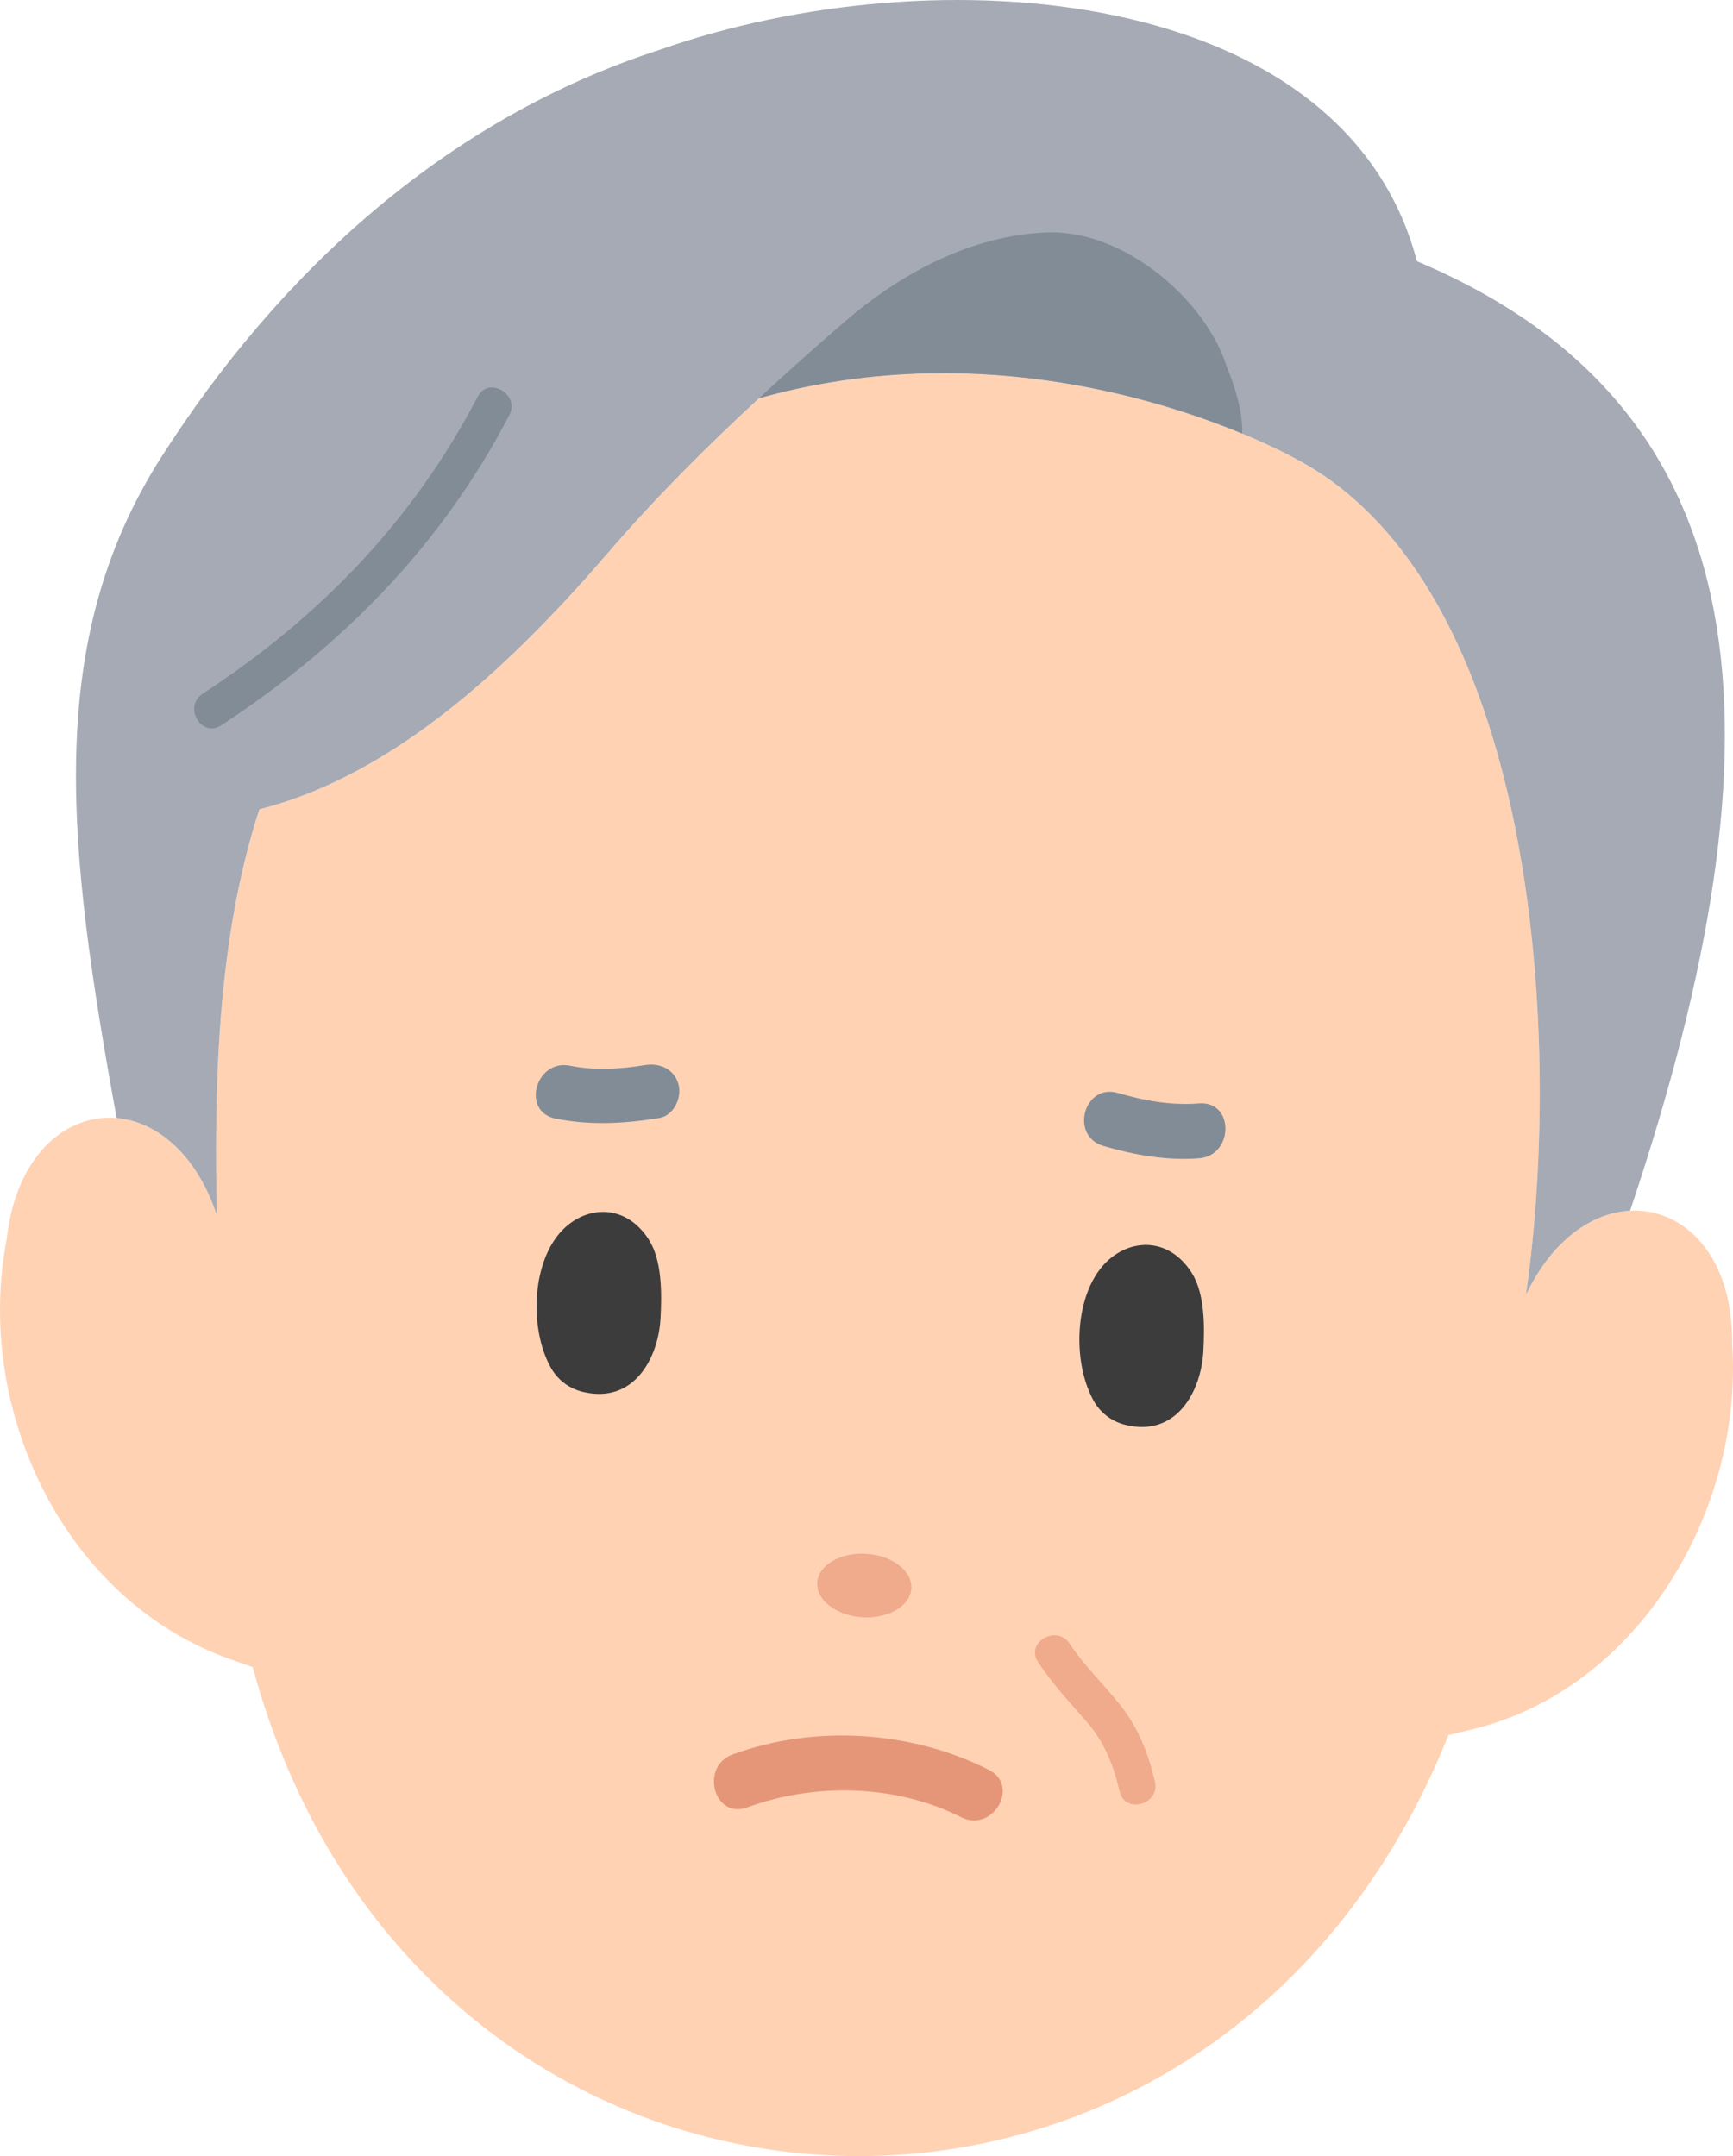 <?xml version="1.0" encoding="UTF-8"?><svg id="_レイヤー_2" xmlns="http://www.w3.org/2000/svg" viewBox="0 0 426.19 530.37"><defs><style>.cls-1{fill:#828c96;}.cls-2{fill:#e69678;}.cls-3{fill:#f0aa8c;}.cls-4{fill:#3c3c3c;}.cls-5{fill:#ffd2b4;}.cls-6{fill:#a5aab4;}</style></defs><g id="_レイヤー"><path class="cls-5" d="M305.49,106.65c8.52,3.54,13.35,6.3,13.35,6.3,58.42,30.91,65.8,140.38,56.43,205.55,6.52-13.61,16.34-20.2,25.61-20.68,13.25-.69,25.36,11.11,25.11,32.74,2.78,40.98-23.03,85.25-64.45,94.97l-5.32,1.26c-58.36,146.07-252.95,135.08-294.08-16.7l-5.34-1.88c-41.23-14.53-63.25-61.75-55.13-103.5,2.27-20.52,14.58-30.78,27.01-29.69,9.71.85,19.51,8.63,24.64,23.87-.65-30.85-.07-67.55,10.47-99.81,34.31-8.72,63.46-37.2,86.05-63.46,11.16-12.96,23.78-25.6,36.81-37.65,23.76-6.69,46.41-7.23,66.03-4.99,22.58,2.58,41.15,8.84,52.81,13.67Z"/><path class="cls-6" d="M348.45,64.26C330.62-3.68,230.17-11.66,162.27,12.24c-52.42,16.92-93.47,54.61-122.57,100.16-29.1,45.55-23.12,96.14-11.02,162.62,9.71.85,19.51,8.63,24.64,23.87-.65-30.85-.07-67.55,10.47-99.81,34.31-8.72,63.46-37.2,86.05-63.46,11.16-12.96,23.78-25.6,36.81-37.65,23.76-6.69,46.41-7.23,66.03-4.99,22.58,2.58,41.15,8.84,52.81,13.67h0c8.52,3.54,13.35,6.3,13.35,6.3,58.42,30.91,65.8,140.38,56.43,205.55,6.52-13.61,16.34-20.2,25.61-20.68l.06-.18c39.41-117.52,32.98-197.32-52.49-233.38ZM204.78,81.69c-4.33,3.77-8.67,7.62-12.98,11.54,4.31-3.92,8.65-7.76,12.98-11.54ZM209.97,77.25c.88-.72,1.77-1.42,2.67-2.12,2.06-1.59,4.19-3.1,6.38-4.55-2.19,1.44-4.32,2.96-6.38,4.55-.91.69-1.8,1.4-2.67,2.12ZM221.01,69.3c3.95-2.48,8.1-4.69,12.42-6.53-4.32,1.83-8.47,4.05-12.42,6.53ZM245.02,58.92c-1.99.48-3.95,1.04-5.88,1.69,1.93-.64,3.89-1.21,5.88-1.69,3.98-.96,8.06-1.56,12.24-1.75.6-.03,1.19-.04,1.79-.03-.6,0-1.2,0-1.79.03-4.18.18-8.26.79-12.24,1.75ZM284.72,67.23c1.01.79,1.99,1.61,2.94,2.47-.95-.85-1.93-1.68-2.94-2.47ZM280,63.92c.92.58,1.82,1.19,2.71,1.82-.89-.63-1.79-1.24-2.71-1.82ZM290.42,72.33c.89.91,1.73,1.84,2.55,2.78.5.58.98,1.18,1.45,1.78-.47-.6-.95-1.19-1.45-1.78-.81-.95-1.66-1.88-2.55-2.78Z"/><path class="cls-1" d="M301.69,90.23c-5.11-16.42-25.33-33.9-44.43-33.05-16.7.74-31.97,8.2-44.62,17.95-1.81,1.39-3.56,2.83-5.26,4.3-6.91,5.99-13.88,12.18-20.73,18.54,23.76-6.69,46.41-7.23,66.03-4.99,22.58,2.58,41.15,8.84,52.81,13.67.3-7.16-3.8-16.42-3.8-16.42Z"/><path class="cls-1" d="M117.48,97.58c-15.93,30.57-38.88,54.27-67.65,73.08-4.83,3.16-.32,10.95,4.54,7.77,30.01-19.62,54.26-44.4,70.88-76.31,2.67-5.13-5.09-9.69-7.77-4.54h0Z"/><path class="cls-2" d="M243.19,435.36c-19.06-9.67-42.95-11.16-63.03-3.78-8.09,2.97-4.59,16.03,3.59,13.02,16.65-6.12,36.66-5.68,52.63,2.42,7.73,3.92,14.57-7.72,6.81-11.66h0Z"/><path class="cls-1" d="M136.63,275.16c8.5,1.73,17.01,1.25,25.51-.15,3.59-.59,5.62-5.06,4.71-8.3-1.07-3.82-4.68-5.31-8.3-4.71-5.98.99-12.37,1.37-18.34.15-8.48-1.73-12.11,11.28-3.59,13.02h0Z"/><path class="cls-1" d="M294.88,271.43c-6.83.54-13.41-.65-19.95-2.57-8.35-2.45-11.92,10.57-3.59,13.02,7.57,2.22,15.64,3.68,23.54,3.05,8.6-.68,8.68-14.19,0-13.5h0Z"/><ellipse class="cls-3" cx="212.54" cy="389.99" rx="7.82" ry="11.59" transform="translate(-189.65 578.43) rotate(-86.51)"/><path class="cls-4" d="M159.6,304.98c-6.29-9.83-17.1-8.22-22.68-.75-6.3,8.3-6.48,23.68-1.23,32.6,1.8,2.91,4.48,4.79,7.67,5.56,12.58,3.04,18.55-8.39,19.08-18.07.32-5.89.43-14.2-2.85-19.33Z"/><path class="cls-4" d="M293.09,313.11c-6.29-9.83-17.1-8.22-22.68-.75-6.3,8.3-6.48,23.68-1.23,32.6,1.8,2.91,4.48,4.79,7.67,5.56,12.58,3.04,18.55-8.39,19.08-18.07.32-5.89.43-14.2-2.85-19.33Z"/><path class="cls-3" d="M255.28,408.86c3.5,5.28,7.68,9.79,11.84,14.52,4.44,5.05,6.72,10.76,8.22,17.29,1.3,5.64,9.98,3.25,8.68-2.39-1.59-6.9-4.08-13.27-8.51-18.84-4.09-5.15-8.81-9.6-12.46-15.12-3.18-4.81-10.98-.31-7.77,4.54h0Z"/></g></svg>
